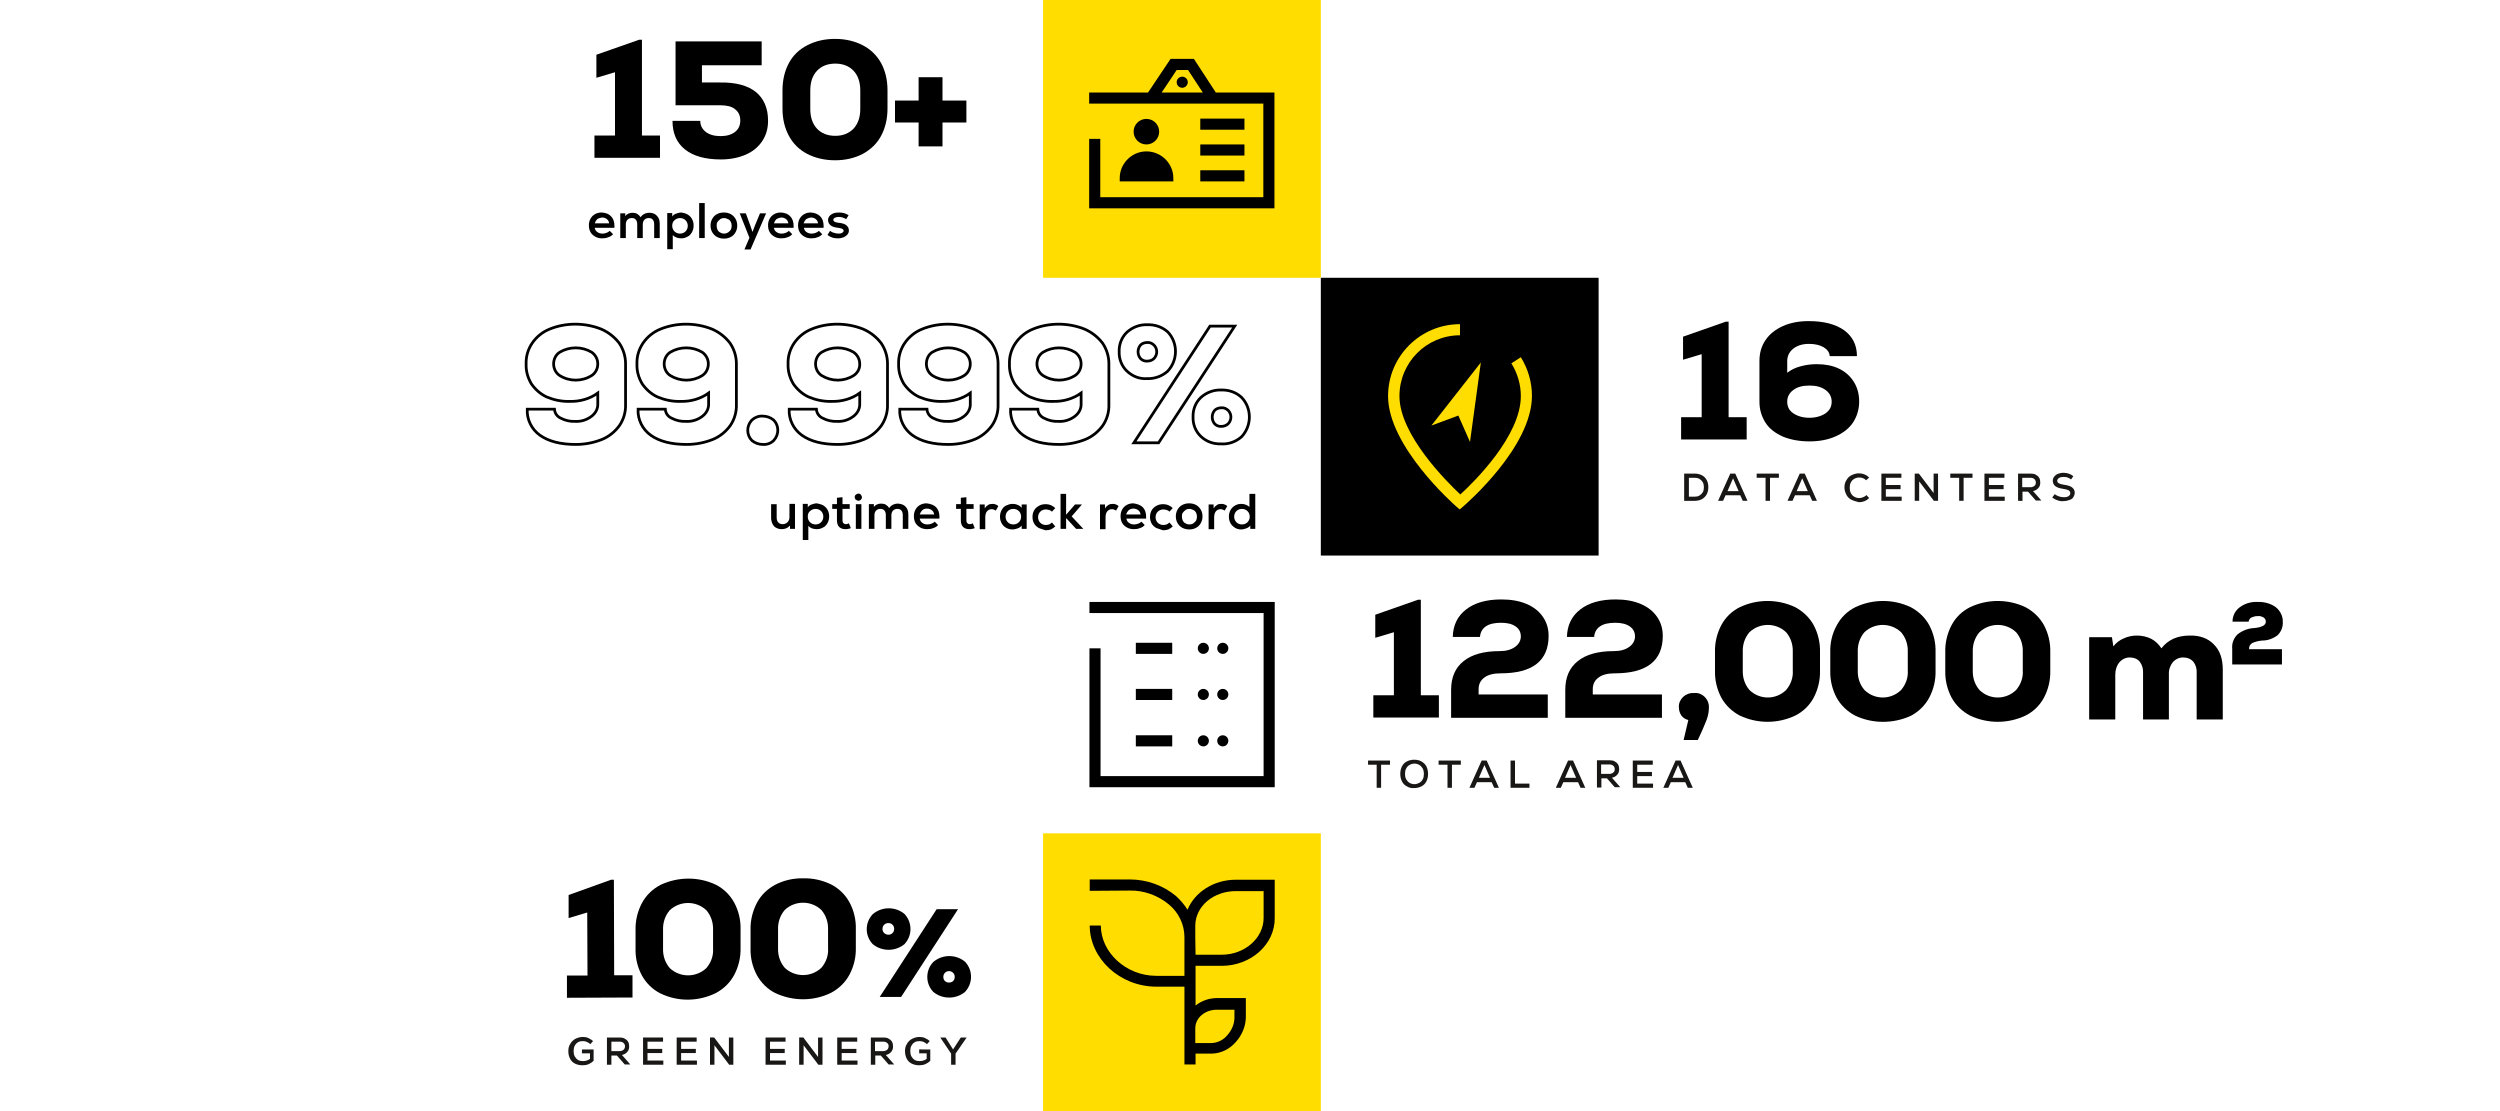 <?xml version="1.0" encoding="utf-8"?>
<!-- Generator: Adobe Illustrator 26.3.1, SVG Export Plug-In . SVG Version: 6.00 Build 0)  -->
<svg version="1.1" id="Layer_1" xmlns="http://www.w3.org/2000/svg" xmlns:xlink="http://www.w3.org/1999/xlink" x="0px" y="0px"
	 viewBox="0 0 799 400" style="enable-background:new 0 0 799 400;" width="900" height="400" xml:space="preserve">
<style type="text/css">
	.st0{fill:#FFDD00;}
	.st1{fill:none;stroke:#000000;stroke-miterlimit:10;}
	.st2{fill:#181716;}
</style>
<g id="Yellow">
	<polygon points="408.4,283.4 341.7,283.4 341.7,233.4 345.7,233.4 345.7,279.4 404.4,279.4 404.4,220.7 341.7,220.7 341.7,216.7
		408.4,216.7 	"/>
	<rect x="358.4" y="264.7" width="13.1" height="4"/>
	<circle cx="389.7" cy="266.7" r="2"/>
	<circle cx="382.7" cy="266.7" r="2"/>
	<rect x="358.4" y="248" width="13.1" height="4"/>
	<circle cx="389.7" cy="250" r="2"/>
	<circle cx="382.7" cy="250" r="2"/>
	<rect x="358.4" y="231.4" width="13.1" height="4"/>
	<circle cx="389.7" cy="233.4" r="2"/>
	<circle cx="382.7" cy="233.4" r="2"/>
</g>
<path d="M170.6,351.1h6.6v8l-23.6,0.1v-8h7.4l-0.1-22.7l-6.7,2v-8.3l15.3-5.5h1L170.6,351.1z"/>
<path d="M187.2,357.6c-2.8-1.4-5.1-3.7-6.6-6.4c-1.6-3-2.4-6.3-2.3-9.7v-6.6c-0.1-3.4,0.7-6.8,2.3-9.8c1.5-2.8,3.8-5,6.6-6.5
	c6.3-3,13.7-3.1,20-0.1c2.8,1.4,5.1,3.7,6.6,6.4c1.6,3,2.4,6.3,2.3,9.7v6.6c0.1,3.4-0.7,6.8-2.3,9.8c-1.5,2.8-3.8,5-6.6,6.5
	C200.9,360.6,193.5,360.7,187.2,357.6z M203.8,348.5c1.7-2,2.6-4.5,2.4-7.1v-6.6c0.1-2.6-0.7-5.1-2.4-7.1c-3.7-3.5-9.5-3.5-13.2,0
	c-1.7,2-2.5,4.5-2.4,7.1v6.6c-0.1,2.6,0.7,5.1,2.4,7.1C194.3,352,200.1,352,203.8,348.5L203.8,348.5z"/>
<path d="M228.6,357.5c-2.8-1.4-5.1-3.7-6.6-6.4c-1.6-3-2.4-6.3-2.3-9.7v-6.6c-0.1-3.4,0.7-6.7,2.3-9.8c1.5-2.8,3.8-5,6.6-6.5
	c3.1-1.6,6.6-2.4,10.1-2.3c3.5-0.1,6.9,0.7,10,2.2c2.8,1.4,5.1,3.7,6.6,6.4c1.6,3,2.4,6.3,2.3,9.7v6.6c0.1,3.4-0.7,6.8-2.3,9.8
	c-1.5,2.8-3.8,5-6.6,6.5C242.4,360.5,235,360.5,228.6,357.5L228.6,357.5z M245.2,348.4c1.7-2,2.6-4.5,2.4-7.1v-6.6
	c0.1-2.6-0.7-5.1-2.4-7.1c-3.7-3.5-9.5-3.5-13.2,0c-1.7,2-2.5,4.5-2.4,7.1v6.6c-0.1,2.6,0.7,5.1,2.4,7.1
	C235.7,351.9,241.5,351.9,245.2,348.4L245.2,348.4z"/>
<path d="M263.7,339.9c-2.9-3-2.9-7.8,0-10.8c3.3-2.8,8.1-2.8,11.4-0.1c2.9,3.1,2.9,7.8,0,10.9C271.8,342.6,267,342.6,263.7,339.9
	L263.7,339.9z M286.7,327.3h7.7l-20.5,31.6h-7.7L286.7,327.3z M270.8,335.9c0.4-0.4,0.6-0.9,0.6-1.5c0-0.6-0.2-1.1-0.6-1.5
	c-0.4-0.4-0.9-0.6-1.5-0.6c-0.5,0-1.1,0.2-1.5,0.6c-0.4,0.4-0.6,0.9-0.6,1.5c0,0.6,0.2,1.1,0.6,1.5
	C268.7,336.7,270,336.7,270.8,335.9L270.8,335.9z M285.5,357.1c-2.9-3-2.9-7.8,0-10.8c3.3-2.8,8.1-2.8,11.4-0.1
	c2.9,3.1,2.9,7.8,0,10.9C293.6,359.8,288.8,359.8,285.5,357.1L285.5,357.1z M292.6,353.2c0.4-0.4,0.6-0.9,0.6-1.5
	c0-0.6-0.2-1.1-0.6-1.5c-0.8-0.8-2.1-0.8-2.9,0c-0.4,0.4-0.6,0.9-0.6,1.5c0,0.6,0.2,1.1,0.6,1.5
	C290.5,353.9,291.8,353.9,292.6,353.2z"/>
<g id="Black">
	<rect x="425" y="100" width="100" height="100"/>
	<g id="Path_388">
		<path class="st0" d="M475,183.4l-1.3-1.1c-1-0.9-24.5-21.7-24.5-39.7c0-14.3,11.6-25.9,25.9-25.9v4c-12.1,0-21.8,9.8-21.8,21.9
			c0,13.9,17,30.8,21.9,35.4c5-4.5,21.8-21.1,21.8-35.4c0-4.2-1.2-8.2-3.4-11.8l3.4-2.2c2.6,4.2,4,9,4,13.9
			c0,18.4-23.6,38.8-24.6,39.7L475,183.4z"/>
	</g>
	<g id="Group_515">
		<g id="Group_514">
			<g id="Path_389">
				<path class="st0" d="M482.6,130.5l-17.8,22.7l9.7-3.6l4.2,9.5L482.6,130.5z"/>
			</g>
		</g>
	</g>
</g>
<g id="Yellow-2">
	<rect x="325" class="st0" width="100" height="100"/>
	<rect x="381.6" y="42.7" width="15.9" height="4"/>
	<rect x="381.6" y="52" width="15.9" height="4"/>
	<rect x="381.6" y="61.3" width="15.9" height="4"/>
	<path d="M387.2,33.3l-7.9-12.1h-8.4l-8.1,12.1h-21.2v4h62.7V71h-58.7V50h-4v25h66.7V33.3H387.2z M373.1,25.2h4.1l5.3,8.1h-14.8
		L373.1,25.2z"/>
	<path d="M375.1,27.6c-1.1,0-2,0.9-2,2s0.9,2,2,2s2-0.9,2-2S376.2,27.6,375.1,27.6z"/>
	<path d="M362.2,54.5L362.2,54.5c5.3,0,9.7,4.3,9.7,9.6c0,0,0,0,0,0v1.2h-19.3v-1.2C352.6,58.9,356.9,54.5,362.2,54.5
		C362.2,54.5,362.2,54.5,362.2,54.5z"/>
	<circle cx="362.2" cy="47.4" r="4.6"/>
</g>
<g id="Yellow-3">
	<rect x="325" y="300" class="st0" width="100" height="100"/>
</g>
<g id="ICON-2">
	<path d="M379.8,347.7h9.5c10.6,0,19.2-7.8,19.1-17.2v-13.8h-14c-8,0-14.8,4.5-17.4,10.8c-1.1-1.8-2.5-3.4-4.1-4.9
		c-4.7-3.9-10.6-6-16.7-6h-14.4v4.1l14.4-0.1c5.1-0.1,10.1,1.7,14.1,5c3.5,2.9,5.6,7.2,5.6,11.8v13.9h-10.1c-11,0-20-8.5-20-18.1h-4
		c0,11.8,10.8,22,24,22h10.1v28h4v-3.9h5.9c3.4-0.1,6.5-1.7,8.7-4.3c2.1-2.4,3.4-5.4,3.5-8.6v-7.1h-10.3c-2.8,0-5.6,0.9-7.8,2.7
		V347.7z M387.6,363.5h6.3v3.1c-0.1,2.2-1,4.3-2.5,6c-1.4,1.7-3.4,2.8-5.7,2.9h-5.9v-5.3C379.8,366.4,383.3,363.5,387.6,363.5z
		 M379.8,337.5v-4.2c0-7,6.5-12.5,14.6-12.5l10,0v9.7c0,7.2-6.8,13.2-15.1,13.2h-9.4L379.8,337.5z"/>
</g>
<path class="st1" d="M355.2,133.6c-1.9-1.8-2.9-4.4-2.8-7c-0.1-2.6,0.9-5.2,2.8-7c2-1.8,4.6-2.8,7.3-2.7c2.7-0.1,5.4,0.8,7.4,2.6
	c3.7,3.9,3.7,10.1,0,14.1c-2,1.8-4.7,2.8-7.4,2.7C359.8,136.5,357.2,135.5,355.2,133.6z M385.1,117.4h8.9l-27.4,42h-8.9L385.1,117.4
	z M364.9,129.1c1.3-1.3,1.4-3.4,0.1-4.8c-0.7-0.7-1.6-1.1-2.5-1c-0.9,0-1.8,0.3-2.4,0.9c-1.2,1.4-1.2,3.5,0,4.9
	c0.6,0.6,1.5,1,2.4,0.9C363.4,130,364.3,129.7,364.9,129.1z M381.8,157.1c-1.9-1.8-2.9-4.4-2.8-7c-0.1-2.6,0.9-5.2,2.8-7
	c2-1.8,4.6-2.8,7.3-2.7c2.7-0.1,5.4,0.8,7.4,2.7c3.7,3.9,3.7,10.1,0,14.1c-2,1.8-4.7,2.8-7.4,2.6C386.4,159.9,383.8,159,381.8,157.1
	L381.8,157.1z M391.6,152.6c1.3-1.3,1.4-3.4,0.1-4.8c-0.7-0.7-1.6-1.1-2.5-1c-0.9,0-1.8,0.3-2.4,0.9c-1.2,1.4-1.2,3.5,0,4.9
	c0.6,0.6,1.5,1,2.4,0.9C390.1,153.5,390.9,153.2,391.6,152.6L391.6,152.6z"/>
<path class="st1" d="M166,118.5c2.5,1.1,4.7,2.8,6.4,5c1.5,2.2,2.3,4.8,2.3,7.4v14.7c0.1,2.7-0.7,5.4-2.2,7.6c-1.6,2.2-3.8,4-6.3,5
	c-3,1.2-6.2,1.8-9.4,1.8c-5.5,0-9.8-1.1-12.9-3.3c-3-2.1-4.8-5.7-4.6-9.4h9.8c0.1,1.4,0.9,2.6,2.2,3.2c1.7,0.9,3.5,1.3,5.4,1.2
	c2.1,0.1,4.1-0.6,5.7-1.8c1.5-1.1,2.4-2.8,2.3-4.6v-3.8c-2.9,2.1-6.5,3.1-10.1,3c-2.8,0.1-5.7-0.5-8.3-1.6c-2.2-1-4.1-2.7-5.5-4.7
	c-1.3-2.2-2-4.6-1.9-7.2c-0.1-2.7,0.7-5.3,2.2-7.5c1.5-2.2,3.7-4,6.2-5c2.9-1.2,6.1-1.8,9.3-1.8C159.8,116.7,163,117.3,166,118.5z
	 M162.5,135.2c1.4-0.9,2.2-2.5,2.2-4.2c0-1.7-0.8-3.2-2.2-4.2c-3.5-2.1-8-2.1-11.5,0c-1.4,0.9-2.2,2.5-2.2,4.2
	c0,1.7,0.8,3.3,2.2,4.2C154.5,137.4,159,137.4,162.5,135.2z"/>
<path class="st1" d="M205.9,118.5c2.5,1.1,4.7,2.8,6.4,5c1.5,2.2,2.3,4.8,2.3,7.4v14.7c0.1,2.7-0.7,5.4-2.2,7.6
	c-1.6,2.2-3.8,4-6.3,5c-3,1.2-6.2,1.8-9.4,1.8c-5.5,0-9.8-1.1-12.9-3.3c-3-2.1-4.8-5.7-4.6-9.4h9.8c0.1,1.4,0.9,2.6,2.2,3.2
	c1.7,0.9,3.5,1.3,5.4,1.2c2.1,0.1,4.1-0.6,5.7-1.8c1.5-1.1,2.4-2.8,2.3-4.6v-3.8c-2.9,2.1-6.5,3.1-10.1,3c-2.8,0.1-5.7-0.5-8.3-1.6
	c-2.2-1-4.1-2.7-5.5-4.7c-1.3-2.2-2-4.6-1.9-7.2c-0.1-2.7,0.7-5.3,2.2-7.5c1.5-2.2,3.7-4,6.2-5c2.9-1.2,6.1-1.8,9.3-1.8
	C199.7,116.7,202.9,117.3,205.9,118.5z M202.3,135.2c1.4-0.9,2.2-2.5,2.2-4.2c0-1.7-0.8-3.2-2.2-4.2c-3.5-2.1-8-2.1-11.5,0
	c-1.4,0.9-2.2,2.5-2.2,4.2c0,1.7,0.8,3.3,2.2,4.2C194.4,137.4,198.8,137.4,202.3,135.2z"/>
<path class="st1" d="M260.3,118.5c2.5,1.1,4.7,2.8,6.4,5c1.5,2.2,2.3,4.8,2.3,7.4v14.7c0.1,2.7-0.7,5.4-2.2,7.6
	c-1.6,2.2-3.8,4-6.3,5c-3,1.2-6.2,1.8-9.4,1.8c-5.5,0-9.8-1.1-12.9-3.3c-3-2.1-4.8-5.7-4.6-9.4h9.8c0.1,1.4,0.9,2.6,2.2,3.2
	c1.7,0.9,3.5,1.3,5.4,1.2c2.1,0.1,4.1-0.6,5.7-1.8c1.5-1.1,2.4-2.8,2.3-4.6v-3.8c-2.9,2.1-6.5,3.1-10.1,3c-2.8,0.1-5.7-0.5-8.3-1.6
	c-2.2-1-4.1-2.7-5.5-4.7c-1.3-2.2-2-4.6-1.9-7.2c-0.1-2.7,0.7-5.3,2.2-7.5c1.5-2.2,3.7-4,6.2-5c2.9-1.2,6.1-1.8,9.3-1.8
	C254.1,116.7,257.3,117.3,260.3,118.5z M256.8,135.2c1.4-0.9,2.3-2.5,2.2-4.2c0-1.7-0.8-3.2-2.2-4.2c-3.5-2.1-8-2.1-11.5,0
	c-1.4,0.9-2.2,2.5-2.2,4.2c0,1.7,0.8,3.3,2.2,4.2C248.9,137.4,253.3,137.4,256.8,135.2L256.8,135.2z"/>
<path class="st1" d="M300.1,118.5c2.5,1.1,4.7,2.8,6.4,5c1.5,2.2,2.3,4.8,2.3,7.4v14.7c0.1,2.7-0.7,5.4-2.2,7.6
	c-1.6,2.2-3.8,4-6.3,5c-3,1.2-6.2,1.8-9.4,1.8c-5.5,0-9.8-1.1-12.9-3.3c-3-2.1-4.8-5.7-4.6-9.4h9.8c0.1,1.4,0.9,2.6,2.2,3.2
	c1.7,0.9,3.5,1.3,5.4,1.2c2.1,0.1,4.1-0.6,5.7-1.8c1.5-1.1,2.4-2.8,2.3-4.6v-3.8c-2.9,2.1-6.5,3.1-10.1,3c-2.8,0.1-5.7-0.5-8.3-1.6
	c-2.2-1-4.1-2.7-5.5-4.7c-1.3-2.2-2-4.6-1.9-7.2c-0.1-2.7,0.7-5.3,2.2-7.5c1.5-2.2,3.7-4,6.2-5c2.9-1.2,6.1-1.8,9.3-1.8
	C293.9,116.7,297.1,117.3,300.1,118.5z M296.6,135.2c1.4-0.9,2.2-2.5,2.2-4.2c0-1.7-0.8-3.2-2.2-4.2c-3.5-2.1-8-2.1-11.5,0
	c-1.4,0.9-2.1,2.5-2.1,4.2c0,1.7,0.8,3.3,2.2,4.2C288.7,137.4,293.1,137.4,296.6,135.2L296.6,135.2z"/>
<path class="st1" d="M340,118.5c2.5,1.1,4.7,2.8,6.4,5c1.5,2.2,2.3,4.8,2.3,7.4v14.7c0.1,2.7-0.7,5.4-2.2,7.6c-1.6,2.2-3.8,4-6.3,5
	c-3,1.2-6.2,1.8-9.4,1.8c-5.5,0-9.8-1.1-12.9-3.3c-3-2.1-4.8-5.7-4.6-9.4h9.8c0.1,1.4,0.9,2.6,2.2,3.2c1.7,0.9,3.5,1.3,5.4,1.2
	c2.1,0.1,4.1-0.6,5.7-1.8c1.5-1.1,2.4-2.8,2.3-4.6v-3.8c-2.9,2.1-6.5,3.1-10.1,3c-2.8,0.1-5.7-0.5-8.3-1.6c-2.2-1-4.1-2.7-5.5-4.7
	c-1.3-2.2-2-4.6-1.9-7.2c-0.1-2.7,0.7-5.3,2.2-7.5c1.5-2.2,3.7-4,6.2-5c2.9-1.2,6.1-1.8,9.3-1.8C333.8,116.7,337,117.3,340,118.5z
	 M336.5,135.2c1.4-0.9,2.2-2.5,2.2-4.2c0-1.7-0.8-3.2-2.2-4.2c-3.5-2.1-8-2.1-11.5,0c-1.4,0.9-2.2,2.5-2.2,4.2
	c0,1.7,0.8,3.3,2.2,4.2C328.5,137.4,333,137.4,336.5,135.2z"/>
<path class="st1" d="M220.2,158.6c-2-2-2-5.2-0.1-7.3c0,0,0,0,0.1-0.1c1.1-1,2.5-1.5,3.9-1.4c1.4,0,2.8,0.5,3.9,1.4
	c2,2,2,5.2,0.1,7.3c0,0,0,0-0.1,0.1c-1,1-2.4,1.5-3.9,1.4C222.7,160,221.3,159.5,220.2,158.6z"/>
<path d="M297.4,36.2v7.9h-8.6v8.6h-8.6v-8.6h-8.5v-7.9h8.5v-8.4h8.6v8.4H297.4z"/>
<path d="M746.5,232c2.2,2.2,3.2,5.2,3.2,9.1V259h-9.4v-16.7c0.1-1.5-0.3-2.9-1.2-4.1c-0.9-1-2.1-1.5-3.5-1.5
	c-1.5-0.1-2.9,0.6-3.9,1.7c-1,1.3-1.5,2.8-1.4,4.4V259H721v-16.7c0.1-1.5-0.3-2.9-1.2-4.1c-0.8-1-2.1-1.5-3.4-1.5
	c-1.5-0.1-2.9,0.6-3.9,1.7c-1,1.2-1.5,2.8-1.5,4.4V259h-9.4v-29.6h8.2l0.5,3.3c1-1.3,2.3-2.3,3.8-2.9c1.5-0.7,3.1-1,4.7-1
	c1.8,0,3.6,0.4,5.2,1.2c1.5,0.8,2.7,2,3.6,3.4c2.4-3.1,5.8-4.6,10.2-4.6C741.4,228.7,744.4,229.8,746.5,232z"/>
<path d="M759.1,233.7H771v5.5h-17.9v-5.7c-0.2-2,0.6-3.9,2-5.2c1.7-1.3,3.7-2.1,5.9-2.2c1.1-0.1,2.2-0.3,3.2-0.8
	c0.6-0.3,1-0.9,1-1.5c0-0.6-0.3-1.2-0.8-1.5c-0.7-0.4-1.4-0.6-2.2-0.5c-0.8,0-1.5,0.2-2.2,0.5c-0.6,0.3-0.9,0.9-1,1.5h-5.8
	c0-2,0.9-3.9,2.5-5.1c1.8-1.4,4.1-2.1,6.4-2c2.4-0.1,4.8,0.5,6.7,1.9c1.6,1.3,2.6,3.3,2.5,5.3c0.1,1.8-0.6,3.6-1.9,4.8
	c-1.6,1.2-3.5,1.9-5.5,1.9c-1.3,0.1-2.5,0.4-3.6,0.9c-0.7,0.4-1.2,1.2-1.1,2L759.1,233.7z"/>
<path d="M563.2,250.9c1,1,1.6,2.4,1.5,3.9c0,1.5-0.3,2.9-0.8,4.3c-0.6,1.5-1.6,4-3.2,7.3h-5.1l1.7-7.2c-1-0.2-1.9-0.8-2.5-1.6
	c-0.6-0.9-0.9-1.9-0.9-3c-0.1-1.4,0.5-2.7,1.5-3.7c1.1-1,2.5-1.5,3.9-1.4C560.8,249.3,562.2,249.9,563.2,250.9z"/>
<path d="M575.8,257.6c-2.8-1.5-5.1-3.7-6.6-6.4c-1.6-3-2.4-6.4-2.3-9.8v-6.6c-0.1-3.4,0.7-6.8,2.3-9.8c1.5-2.8,3.8-5,6.6-6.4
	c6.3-3,13.7-3,20,0c2.8,1.5,5.1,3.7,6.6,6.4c1.6,3,2.4,6.4,2.3,9.8v6.6c0.1,3.4-0.7,6.8-2.3,9.8c-1.5,2.8-3.8,5-6.6,6.4
	C589.5,260.6,582.2,260.6,575.8,257.6z M592.5,248.4c1.7-2,2.6-4.5,2.4-7.1v-6.6c0.1-2.6-0.7-5.1-2.4-7.1c-3.7-3.5-9.5-3.5-13.2,0
	c-1.7,2-2.5,4.5-2.4,7.1v6.6c-0.1,2.6,0.7,5.1,2.4,7.1C583,252,588.8,252,592.5,248.4L592.5,248.4z"/>
<path d="M617.3,257.6c-2.8-1.5-5.1-3.7-6.6-6.4c-1.6-3-2.4-6.4-2.3-9.8v-6.6c-0.1-3.4,0.7-6.8,2.4-9.8c1.5-2.8,3.8-5,6.6-6.4
	c6.3-3,13.7-3,20,0c2.8,1.5,5.1,3.7,6.6,6.4c1.6,3,2.4,6.4,2.3,9.8v6.6c0.1,3.4-0.7,6.8-2.3,9.8c-1.5,2.8-3.8,5-6.6,6.5
	C631,260.6,623.6,260.6,617.3,257.6L617.3,257.6z M633.9,248.4c1.7-2,2.6-4.5,2.4-7.1v-6.6c0.1-2.6-0.7-5.1-2.4-7.1
	c-3.7-3.5-9.5-3.5-13.2,0c-1.7,2-2.5,4.5-2.4,7.1v6.6c-0.1,2.6,0.7,5.1,2.4,7.1C624.4,252,630.2,252,633.9,248.4L633.9,248.4z"/>
<path d="M658.7,257.6c-2.8-1.5-5.1-3.7-6.6-6.4c-1.6-3-2.4-6.4-2.3-9.8v-6.6c-0.1-3.4,0.7-6.8,2.3-9.8c1.5-2.8,3.8-5,6.6-6.4
	c6.3-3,13.7-3,20,0c2.8,1.5,5.1,3.7,6.6,6.4c1.6,3,2.4,6.4,2.3,9.8v6.6c0.1,3.4-0.7,6.8-2.3,9.8c-1.5,2.8-3.8,5-6.6,6.4
	C672.4,260.6,665,260.6,658.7,257.6z M675.3,248.4c1.7-2,2.6-4.5,2.4-7.1v-6.6c0.1-2.6-0.7-5.1-2.4-7.1c-3.7-3.5-9.5-3.5-13.2,0
	c-1.7,2-2.5,4.5-2.4,7.1v6.6c-0.1,2.6,0.7,5.1,2.4,7.1C665.8,252,671.6,252,675.3,248.4L675.3,248.4z"/>
<path d="M180.5,48.8h6.6v8h-23.6v-8h7.4V26l-6.7,2v-8.3l15.4-5.4h1V48.8z"/>
<path d="M221.6,33.1c2.9,2.4,4.4,5.8,4.4,10.4c0,2.8-0.7,5.2-2.1,7.3c-1.4,2.1-3.4,3.8-6,4.9s-5.5,1.7-8.9,1.7
	c-5.6,0-9.9-1.2-12.9-3.6s-4.5-5.8-4.5-10.3h10c0,1.7,0.7,3,2,4c1.3,1,3.1,1.5,5.3,1.5c2.2,0,3.9-0.5,5.2-1.5c1.3-1,1.9-2.4,1.9-4.1
	c0-1.8-0.6-3.1-1.9-4.1c-1.2-1-3-1.4-5.3-1.4h-16.1v-23h31v8.6h-21.5v6.2h6.5C214.4,29.6,218.7,30.8,221.6,33.1z"/>
<path d="M240.1,55.4c-2.9-1.5-5.1-3.7-6.6-6.5c-1.5-2.8-2.3-6-2.3-9.8v-6.6c0-3.7,0.8-7,2.3-9.8c1.5-2.8,3.7-4.9,6.6-6.4
	c2.9-1.5,6.2-2.3,10-2.3c3.8,0,7.1,0.8,10,2.3c2.9,1.5,5.1,3.7,6.6,6.4c1.5,2.8,2.3,6,2.3,9.8v6.6c0,3.7-0.8,7-2.3,9.8
	c-1.5,2.8-3.7,4.9-6.6,6.5c-2.9,1.5-6.2,2.3-10,2.3C246.4,57.7,243,56.9,240.1,55.4z M256.8,46.3c1.6-1.8,2.4-4.1,2.4-7.1v-6.6
	c0-3-0.8-5.4-2.4-7.1c-1.6-1.7-3.8-2.6-6.6-2.6c-2.8,0-5,0.9-6.6,2.6c-1.6,1.7-2.4,4.1-2.4,7.1v6.6c0,3,0.8,5.4,2.4,7.1
	c1.6,1.7,3.8,2.6,6.6,2.6C253,48.9,255.1,48,256.8,46.3z"/>
<path d="M571.7,150.2h6.6v8h-23.6v-8h7.4v-22.7l-6.7,2v-8.3l15.4-5.4h1V150.2z"/>
<path d="M611.5,132.7c2.3,1.1,4.1,2.7,5.4,4.8c1.3,2.1,1.9,4.4,1.9,7.1c0,2.8-0.8,5.3-2.2,7.5c-1.5,2.2-3.6,3.8-6.3,5
	c-2.7,1.2-5.8,1.8-9.4,1.8c-3.6,0-6.8-0.6-9.5-1.7c-2.7-1.2-4.9-2.8-6.3-5s-2.2-4.7-2.2-7.5v-14.8c0-2.8,0.7-5.3,2.2-7.5
	c1.5-2.2,3.6-3.8,6.2-5c2.7-1.2,5.8-1.8,9.3-1.8c5.5,0,9.7,1.1,12.8,3.3c3,2.2,4.6,5.3,4.6,9.3h-9.8c-0.1-1.4-0.9-2.4-2.2-3.2
	c-1.4-0.8-3.1-1.2-5.3-1.2c-2.3,0-4.2,0.6-5.6,1.7c-1.4,1.1-2.2,2.6-2.2,4.5v4.2c1.3-1,2.8-1.8,4.7-2.3c1.8-0.5,3.8-0.8,5.9-0.8
	C606.5,131.1,609.2,131.6,611.5,132.7z M606.7,148.8c1.5-1.1,2.2-2.4,2.2-4.2c0-1.7-0.7-3.1-2.2-4.2c-1.5-1.1-3.4-1.6-5.8-1.6
	c-2.4,0-4.4,0.5-5.8,1.6c-1.5,1.1-2.2,2.5-2.2,4.2c0,1.8,0.7,3.2,2.2,4.2c1.5,1,3.4,1.6,5.8,1.6
	C603.2,150.4,605.2,149.8,606.7,148.8z"/>
<path d="M460.9,250.3h6.6v8h-23.6v-8h7.4v-22.7l-6.7,2v-8.3l15.4-5.4h1V250.3z"/>
<path d="M481.7,250h25v8.4h-34.8v-10c0-4.6,1.5-8,4.5-10.4c3-2.4,7.3-3.6,13-3.6c2.3,0,4.1-0.5,5.5-1.5s2.1-2.3,2.1-3.8
	c0-1.5-0.6-2.7-1.9-3.6c-1.3-0.9-3-1.3-5.2-1.3c-2.4,0-4.2,0.4-5.5,1.3c-1.3,0.9-2,2.2-2.1,3.8h-9.8c0.1-4.2,1.7-7.5,4.8-9.9
	c3.1-2.4,7.3-3.6,12.7-3.6c3.4,0,6.4,0.5,9,1.6c2.6,1.1,4.5,2.6,5.9,4.6c1.4,2,2.1,4.3,2.1,6.9c0,9-5.8,13.5-17.3,13.5
	c-2.5,0-4.5,0.5-5.8,1.5c-1.4,1-2.1,2.4-2.1,4.2V250z"/>
<path d="M522.8,250h25v8.4H513v-10c0-4.6,1.5-8,4.5-10.4c3-2.4,7.3-3.6,13-3.6c2.3,0,4.1-0.5,5.5-1.5s2.1-2.3,2.1-3.8
	c0-1.5-0.6-2.7-1.9-3.6c-1.3-0.9-3-1.3-5.2-1.3c-2.4,0-4.2,0.4-5.5,1.3c-1.3,0.9-2,2.2-2.1,3.8h-9.8c0.1-4.2,1.7-7.5,4.8-9.9
	c3.1-2.4,7.3-3.6,12.7-3.6c3.4,0,6.4,0.5,9,1.6c2.6,1.1,4.5,2.6,5.9,4.6c1.4,2,2.1,4.3,2.1,6.9c0,9-5.8,13.5-17.3,13.5
	c-2.5,0-4.5,0.5-5.8,1.5c-1.4,1-2.1,2.4-2.1,4.2V250z"/>
<path d="M169.5,77.9c0.8,0.8,1.2,2,1.2,3.4c0,0.2,0,0.4,0,0.7h-7.1c0.1,0.6,0.4,1.2,0.9,1.5c0.5,0.4,1.1,0.6,1.9,0.6
	c0.5,0,1-0.1,1.5-0.3c0.5-0.2,0.8-0.4,1.1-0.7l1.2,1.2c-0.4,0.5-1,0.9-1.7,1.1c-0.7,0.3-1.4,0.4-2.2,0.4c-1,0-1.8-0.2-2.5-0.6
	s-1.3-0.9-1.7-1.6s-0.6-1.5-0.6-2.5c0-0.9,0.2-1.7,0.6-2.4c0.4-0.7,0.9-1.2,1.6-1.6c0.7-0.4,1.5-0.6,2.4-0.6
	C167.6,76.6,168.7,77,169.5,77.9z M164.5,78.9c-0.4,0.4-0.7,0.9-0.9,1.5h5.2c-0.1-0.6-0.3-1.1-0.8-1.5c-0.5-0.4-1.1-0.6-1.8-0.6
	C165.5,78.4,164.9,78.6,164.5,78.9z"/>
<path d="M186,77.7c0.7,0.7,1,1.6,1,2.8v5.2h-2v-5c0-0.7-0.2-1.3-0.5-1.6c-0.3-0.4-0.8-0.6-1.4-0.6c-0.7,0-1.2,0.2-1.6,0.6
	c-0.4,0.4-0.6,1-0.6,1.7v4.9h-2v-5c0-0.7-0.2-1.3-0.5-1.6c-0.3-0.4-0.8-0.6-1.4-0.6c-0.7,0-1.2,0.2-1.6,0.6c-0.4,0.4-0.6,1-0.6,1.7
	v4.9h-2v-8.9h1.8l0,1c0.6-0.8,1.5-1.2,2.6-1.2c0.6,0,1.2,0.1,1.7,0.4c0.5,0.3,0.9,0.7,1.2,1.2c0.7-1,1.8-1.6,3.2-1.6
	C184.5,76.6,185.4,77,186,77.7z"/>
<path d="M197,77.2c0.7,0.4,1.2,0.9,1.6,1.6s0.6,1.5,0.6,2.4c0,0.9-0.2,1.7-0.6,2.4c-0.4,0.7-0.9,1.3-1.6,1.6
	c-0.7,0.4-1.4,0.6-2.3,0.6c-0.6,0-1.2-0.1-1.7-0.3c-0.5-0.2-1-0.5-1.3-0.9v5.1h-2v-13h1.8l0,1.2c0.3-0.4,0.8-0.8,1.4-1
	c0.6-0.2,1.2-0.4,1.9-0.4C195.5,76.6,196.3,76.8,197,77.2z M196.3,83.3c0.5-0.5,0.8-1.2,0.8-2c0-0.8-0.3-1.5-0.8-2s-1.2-0.8-2-0.8
	c-0.8,0-1.4,0.3-2,0.8s-0.8,1.2-0.8,2c0,0.8,0.3,1.5,0.8,2s1.2,0.8,2,0.8C195.1,84.1,195.8,83.8,196.3,83.3z"/>
<path d="M201.2,73.1h2v12.6h-2V73.1z"/>
<path d="M207.6,85.3c-0.7-0.4-1.3-1-1.7-1.7s-0.6-1.5-0.6-2.4s0.2-1.7,0.6-2.4s0.9-1.3,1.7-1.7c0.7-0.4,1.6-0.6,2.5-0.6
	c0.9,0,1.8,0.2,2.5,0.6c0.7,0.4,1.3,1,1.7,1.7s0.6,1.5,0.6,2.4s-0.2,1.7-0.6,2.4s-0.9,1.3-1.7,1.7c-0.7,0.4-1.5,0.6-2.5,0.6
	C209.2,85.9,208.4,85.7,207.6,85.3z M211.6,83.7c0.4-0.3,0.7-0.6,1-1c0.2-0.4,0.3-0.9,0.3-1.4s-0.1-1-0.3-1.4c-0.2-0.4-0.5-0.8-1-1
	s-0.9-0.4-1.4-0.4s-1,0.1-1.4,0.4c-0.4,0.3-0.7,0.6-1,1s-0.3,0.9-0.3,1.4s0.1,1,0.3,1.4c0.2,0.4,0.5,0.8,1,1
	c0.4,0.3,0.9,0.4,1.4,0.4S211.2,83.9,211.6,83.7z"/>
<path d="M223.1,76.8h2.2l-5.6,13h-2.2l1.8-4.2l-3.5-8.8h2.2l1.5,4.1l0.9,2.6l1-2.6L223.1,76.8z"/>
<path d="M234,77.9c0.8,0.8,1.2,2,1.2,3.4c0,0.2,0,0.4,0,0.7h-7.1c0.1,0.6,0.4,1.2,0.9,1.5c0.5,0.4,1.1,0.6,1.9,0.6
	c0.5,0,1-0.1,1.5-0.3c0.5-0.2,0.8-0.4,1.1-0.7l1.2,1.2c-0.4,0.5-1,0.9-1.7,1.1c-0.7,0.3-1.4,0.4-2.2,0.4c-1,0-1.8-0.2-2.5-0.6
	s-1.3-0.9-1.7-1.6s-0.6-1.5-0.6-2.5c0-0.9,0.2-1.7,0.6-2.4c0.4-0.7,0.9-1.2,1.6-1.6c0.7-0.4,1.5-0.6,2.4-0.6
	C232.1,76.6,233.2,77,234,77.9z M229,78.9c-0.4,0.4-0.7,0.9-0.9,1.5h5.2c-0.1-0.6-0.3-1.1-0.8-1.5c-0.5-0.4-1.1-0.6-1.8-0.6
	C230,78.4,229.5,78.6,229,78.9z"/>
<path d="M244.8,77.9c0.8,0.8,1.2,2,1.2,3.4c0,0.2,0,0.4,0,0.7h-7.1c0.1,0.6,0.4,1.2,0.9,1.5c0.5,0.4,1.1,0.6,1.9,0.6
	c0.5,0,1-0.1,1.5-0.3c0.5-0.2,0.8-0.4,1.1-0.7l1.2,1.2c-0.4,0.5-1,0.9-1.7,1.1c-0.7,0.3-1.4,0.4-2.2,0.4c-1,0-1.8-0.2-2.5-0.6
	s-1.3-0.9-1.7-1.6s-0.6-1.5-0.6-2.5c0-0.9,0.2-1.7,0.6-2.4c0.4-0.7,0.9-1.2,1.6-1.6c0.7-0.4,1.5-0.6,2.4-0.6
	C242.8,76.6,243.9,77,244.8,77.9z M239.7,78.9c-0.4,0.4-0.7,0.9-0.9,1.5h5.2c-0.1-0.6-0.3-1.1-0.8-1.5c-0.5-0.4-1.1-0.6-1.8-0.6
	C240.7,78.4,240.2,78.6,239.7,78.9z"/>
<path d="M247.4,84.6l0.9-1.5c0.4,0.3,0.9,0.6,1.4,0.7c0.6,0.2,1.1,0.3,1.7,0.3c0.6,0,1-0.1,1.3-0.3c0.3-0.2,0.5-0.4,0.5-0.7
	c0-0.3-0.2-0.6-0.5-0.7c-0.3-0.2-0.8-0.3-1.5-0.4c-1.2-0.1-2.1-0.4-2.7-0.9s-0.9-1.1-0.9-1.9c0-0.5,0.2-1,0.5-1.4
	c0.3-0.4,0.8-0.7,1.4-1c0.6-0.2,1.3-0.3,2-0.3c1.4,0,2.5,0.3,3.5,1l-0.9,1.4c-0.8-0.5-1.6-0.8-2.6-0.8c-0.6,0-1.1,0.1-1.5,0.3
	c-0.3,0.2-0.5,0.4-0.5,0.7c0,0.3,0.1,0.5,0.4,0.7c0.3,0.2,0.7,0.3,1.4,0.4c1.3,0.1,2.3,0.4,2.9,0.9s0.9,1.1,0.9,1.9
	c0,0.6-0.2,1-0.5,1.4s-0.8,0.7-1.3,1c-0.6,0.2-1.3,0.4-2,0.4C249.9,85.9,248.6,85.5,247.4,84.6z"/>
<path d="M235.7,181.5v8.9h-1.8l0-1.2c-0.8,0.9-1.8,1.3-3,1.3c-0.8,0-1.4-0.2-2-0.5s-1-0.8-1.3-1.4c-0.3-0.6-0.5-1.4-0.5-2.2v-4.9h2
	v4.8c0,0.8,0.2,1.4,0.6,1.8c0.4,0.4,0.9,0.6,1.5,0.6c0.7,0,1.3-0.2,1.8-0.7s0.7-1.1,0.7-1.9v-4.7H235.7z"/>
<path d="M245.8,181.9c0.7,0.4,1.2,0.9,1.6,1.6s0.6,1.5,0.6,2.4c0,0.9-0.2,1.7-0.6,2.4c-0.4,0.7-0.9,1.3-1.6,1.6
	c-0.7,0.4-1.4,0.6-2.3,0.6c-0.6,0-1.2-0.1-1.7-0.3c-0.5-0.2-1-0.5-1.3-0.9v5.1h-2v-13h1.8l0,1.2c0.3-0.4,0.8-0.8,1.4-1
	c0.6-0.2,1.2-0.4,1.9-0.4C244.3,181.4,245.1,181.5,245.8,181.9z M245.1,188c0.5-0.5,0.8-1.2,0.8-2c0-0.8-0.3-1.5-0.8-2
	s-1.2-0.8-2-0.8c-0.8,0-1.4,0.3-2,0.8s-0.8,1.2-0.8,2c0,0.8,0.3,1.5,0.8,2s1.2,0.8,2,0.8C243.9,188.8,244.6,188.5,245.1,188z"/>
<path d="M255.8,190.1c-0.3,0.2-0.7,0.3-1,0.3c-0.3,0.1-0.6,0.1-1,0.1c-0.9,0-1.7-0.3-2.2-0.8s-0.8-1.3-0.8-2.4v-4.1h-1.7v-1.7h1.7
	v-2.3l2-0.2v2.5h2.6v1.7h-2.6v4.1c0,0.5,0.1,0.8,0.3,1c0.2,0.2,0.5,0.4,0.9,0.4c0.4,0,0.7-0.1,1.1-0.3L255.8,190.1z"/>
<path d="M257.6,179.9c-0.2-0.2-0.4-0.5-0.4-0.9c0-0.4,0.1-0.7,0.4-0.9c0.2-0.2,0.5-0.4,0.9-0.4c0.4,0,0.7,0.1,0.9,0.4
	s0.4,0.5,0.4,0.9c0,0.3-0.1,0.6-0.4,0.9c-0.2,0.2-0.6,0.4-0.9,0.4C258.2,180.2,257.9,180.1,257.6,179.9z M257.6,181.5h2v8.9h-2
	V181.5z"/>
<path d="M275.5,182.4c0.7,0.7,1,1.6,1,2.8v5.2h-2v-5c0-0.7-0.2-1.3-0.5-1.6c-0.3-0.4-0.8-0.6-1.4-0.6c-0.7,0-1.2,0.2-1.6,0.6
	c-0.4,0.4-0.6,1-0.6,1.7v4.9h-2v-5c0-0.7-0.2-1.3-0.5-1.6c-0.3-0.4-0.8-0.6-1.4-0.6c-0.7,0-1.2,0.2-1.6,0.6c-0.4,0.4-0.6,1-0.6,1.7
	v4.9h-2v-8.9h1.8l0,1c0.6-0.8,1.5-1.2,2.6-1.2c0.6,0,1.2,0.1,1.7,0.4c0.5,0.3,0.9,0.7,1.2,1.2c0.7-1,1.8-1.6,3.2-1.6
	C274,181.4,274.9,181.7,275.5,182.4z"/>
<path d="M286.5,182.6c0.8,0.8,1.2,2,1.2,3.4c0,0.2,0,0.4,0,0.7h-7.1c0.1,0.6,0.4,1.2,0.9,1.5c0.5,0.4,1.1,0.6,1.9,0.6
	c0.5,0,1-0.1,1.5-0.3c0.5-0.2,0.8-0.4,1.1-0.7l1.2,1.2c-0.4,0.5-1,0.9-1.7,1.1c-0.7,0.3-1.4,0.4-2.2,0.4c-1,0-1.8-0.2-2.5-0.6
	s-1.3-0.9-1.7-1.6s-0.6-1.5-0.6-2.5c0-0.9,0.2-1.7,0.6-2.4c0.4-0.7,0.9-1.2,1.6-1.6c0.7-0.4,1.5-0.6,2.4-0.6
	C284.6,181.4,285.7,181.8,286.5,182.6z M281.5,183.7c-0.4,0.4-0.7,0.9-0.9,1.5h5.2c-0.1-0.6-0.3-1.1-0.8-1.5
	c-0.5-0.4-1.1-0.6-1.8-0.6C282.5,183.1,281.9,183.3,281.5,183.7z"/>
<path d="M300.4,190.1c-0.3,0.2-0.7,0.3-1,0.3c-0.3,0.1-0.6,0.1-1,0.1c-0.9,0-1.7-0.3-2.2-0.8s-0.8-1.3-0.8-2.4v-4.1h-1.7v-1.7h1.7
	v-2.3l2-0.2v2.5h2.6v1.7h-2.6v4.1c0,0.5,0.1,0.8,0.3,1c0.2,0.2,0.5,0.4,0.9,0.4c0.4,0,0.7-0.1,1.1-0.3L300.4,190.1z"/>
<path d="M307.9,181.6c0.4,0.1,0.7,0.3,1,0.6l-0.9,1.6c-0.5-0.3-1-0.5-1.5-0.5c-0.7,0-1.3,0.3-1.7,0.8s-0.6,1.2-0.6,2.1v4.3h-2v-8.9
	h1.8l0,1.4c0.3-0.5,0.7-0.9,1.2-1.2s0.9-0.4,1.5-0.4C307.1,181.4,307.5,181.4,307.9,181.6z"/>
<path d="M319.1,181.5v8.9h-1.8l0-1.2c-0.3,0.4-0.8,0.8-1.4,1c-0.6,0.2-1.2,0.4-1.9,0.4c-0.9,0-1.6-0.2-2.3-0.6
	c-0.7-0.4-1.2-0.9-1.6-1.6c-0.4-0.7-0.6-1.5-0.6-2.4c0-0.9,0.2-1.7,0.6-2.4c0.4-0.7,0.9-1.3,1.6-1.6s1.4-0.6,2.3-0.6
	c0.7,0,1.3,0.1,1.9,0.4c0.6,0.2,1,0.6,1.4,1l0-1.2H319.1z M316.3,188c0.5-0.5,0.8-1.2,0.8-2c0-0.8-0.3-1.5-0.8-2
	c-0.5-0.5-1.2-0.8-2-0.8c-0.8,0-1.5,0.3-2,0.8s-0.8,1.2-0.8,2c0,0.8,0.3,1.5,0.8,2s1.2,0.8,2,0.8C315.1,188.8,315.8,188.5,316.3,188
	z"/>
<path d="M323.5,190.1c-0.7-0.4-1.3-0.9-1.7-1.6c-0.4-0.7-0.6-1.5-0.6-2.4c0-0.9,0.2-1.7,0.6-2.4c0.4-0.7,1-1.2,1.7-1.6
	c0.7-0.4,1.5-0.6,2.5-0.6c1.3,0,2.4,0.5,3.4,1.4l-1.2,1.3c-0.3-0.3-0.6-0.5-1-0.6s-0.8-0.2-1.2-0.2c-0.8,0-1.5,0.3-2,0.8
	c-0.5,0.5-0.8,1.2-0.8,2c0,0.8,0.3,1.5,0.8,2c0.5,0.5,1.2,0.8,2,0.8c0.4,0,0.8-0.1,1.2-0.2c0.4-0.2,0.7-0.4,1-0.7l1.2,1.4
	c-0.5,0.5-1,0.8-1.6,1.1c-0.6,0.2-1.2,0.3-1.9,0.3C325,190.6,324.2,190.4,323.5,190.1z"/>
<path d="M339.5,190.4h-2.6l-3.6-3.9v3.9h-2v-12.6h2v7.5l3.2-3.7h2.5l-3.7,4.3L339.5,190.4z"/>
<path d="M351.2,181.6c0.4,0.1,0.7,0.3,1,0.6l-0.9,1.6c-0.5-0.3-1-0.5-1.5-0.5c-0.7,0-1.3,0.3-1.7,0.8s-0.6,1.2-0.6,2.1v4.3h-2v-8.9
	h1.8l0,1.4c0.3-0.5,0.7-0.9,1.2-1.2s0.9-0.4,1.5-0.4C350.4,181.4,350.8,181.4,351.2,181.6z"/>
<path d="M360.9,182.6c0.8,0.8,1.2,2,1.2,3.4c0,0.2,0,0.4,0,0.7H355c0.1,0.6,0.4,1.2,0.9,1.5c0.5,0.4,1.1,0.6,1.9,0.6
	c0.5,0,1-0.1,1.5-0.3c0.5-0.2,0.8-0.4,1.1-0.7l1.2,1.2c-0.4,0.5-1,0.9-1.7,1.1c-0.7,0.3-1.4,0.4-2.2,0.4c-1,0-1.8-0.2-2.5-0.6
	s-1.3-0.9-1.7-1.6s-0.6-1.5-0.6-2.5c0-0.9,0.2-1.7,0.6-2.4c0.4-0.7,0.9-1.2,1.6-1.6c0.7-0.4,1.5-0.6,2.4-0.6
	C358.9,181.4,360.1,181.8,360.9,182.6z M355.8,183.7c-0.4,0.4-0.7,0.9-0.9,1.5h5.2c-0.1-0.6-0.3-1.1-0.8-1.5
	c-0.5-0.4-1.1-0.6-1.8-0.6C356.8,183.1,356.3,183.3,355.8,183.7z"/>
<path d="M365.8,190.1c-0.7-0.4-1.3-0.9-1.7-1.6c-0.4-0.7-0.6-1.5-0.6-2.4c0-0.9,0.2-1.7,0.6-2.4c0.4-0.7,1-1.2,1.7-1.6
	c0.7-0.4,1.5-0.6,2.5-0.6c1.3,0,2.4,0.5,3.4,1.4l-1.2,1.3c-0.3-0.3-0.6-0.5-1-0.6s-0.8-0.2-1.2-0.2c-0.8,0-1.5,0.3-2,0.8
	c-0.5,0.5-0.8,1.2-0.8,2c0,0.8,0.3,1.5,0.8,2c0.5,0.5,1.2,0.8,2,0.8c0.4,0,0.8-0.1,1.2-0.2c0.4-0.2,0.7-0.4,1-0.7l1.2,1.4
	c-0.5,0.5-1,0.8-1.6,1.1c-0.6,0.2-1.2,0.3-1.9,0.3C367.4,190.6,366.6,190.4,365.8,190.1z"/>
<path d="M375.1,190c-0.7-0.4-1.3-1-1.7-1.7s-0.6-1.5-0.6-2.4s0.2-1.7,0.6-2.4s0.9-1.3,1.7-1.7c0.7-0.4,1.6-0.6,2.5-0.6
	c0.9,0,1.8,0.2,2.5,0.6s1.3,1,1.7,1.7c0.4,0.7,0.6,1.5,0.6,2.4s-0.2,1.7-0.6,2.4c-0.4,0.7-0.9,1.3-1.7,1.7c-0.7,0.4-1.5,0.6-2.5,0.6
	C376.7,190.6,375.9,190.4,375.1,190z M379.1,188.4c0.4-0.3,0.7-0.6,1-1c0.2-0.4,0.3-0.9,0.3-1.4s-0.1-1-0.3-1.4
	c-0.2-0.4-0.5-0.8-1-1s-0.9-0.4-1.4-0.4s-1,0.1-1.4,0.4c-0.4,0.3-0.7,0.6-1,1s-0.3,0.9-0.3,1.4s0.1,1,0.3,1.4c0.2,0.4,0.5,0.8,1,1
	c0.4,0.3,0.9,0.4,1.4,0.4S378.7,188.7,379.1,188.4z"/>
<path d="M390.3,181.6c0.4,0.1,0.7,0.3,1,0.6l-0.9,1.6c-0.5-0.3-1-0.5-1.5-0.5c-0.7,0-1.3,0.3-1.7,0.8s-0.6,1.2-0.6,2.1v4.3h-2v-8.9
	h1.8l0,1.4c0.3-0.5,0.7-0.9,1.2-1.2c0.4-0.3,0.9-0.4,1.5-0.4C389.5,181.4,389.9,181.4,390.3,181.6z"/>
<path d="M401.4,177.8v12.6h-1.8l0-1.2c-0.3,0.4-0.8,0.8-1.4,1c-0.6,0.2-1.2,0.4-1.9,0.4c-0.8,0-1.6-0.2-2.2-0.6s-1.2-0.9-1.6-1.6
	c-0.4-0.7-0.6-1.5-0.6-2.4c0-0.9,0.2-1.7,0.6-2.4c0.4-0.7,0.9-1.2,1.6-1.6c0.7-0.4,1.4-0.6,2.2-0.6c0.6,0,1.2,0.1,1.7,0.3
	c0.5,0.2,1,0.5,1.3,0.8v-4.7H401.4z M398.6,188c0.5-0.5,0.8-1.2,0.8-2c0-0.8-0.3-1.5-0.8-2s-1.2-0.8-2-0.8s-1.5,0.3-2,0.8
	s-0.8,1.2-0.8,2c0,0.8,0.3,1.5,0.8,2s1.2,0.8,2,0.8S398.1,188.5,398.6,188z"/>
<path class="st2" d="M562.2,171.1c0.8,0.4,1.3,1,1.7,1.7c0.4,0.7,0.6,1.6,0.6,2.6c0,1-0.2,1.8-0.6,2.6c-0.4,0.7-1,1.3-1.7,1.7
	c-0.8,0.4-1.6,0.6-2.6,0.6h-3.8v-9.8h3.8C560.6,170.5,561.4,170.7,562.2,171.1z M561.3,178.4c0.5-0.3,0.9-0.7,1.2-1.2
	c0.3-0.5,0.4-1.1,0.4-1.8c0-0.7-0.1-1.2-0.4-1.8c-0.3-0.5-0.7-0.9-1.2-1.2c-0.5-0.3-1.1-0.4-1.7-0.4h-2.1v6.8h2.1
	C560.2,178.8,560.8,178.7,561.3,178.4z"/>
<path class="st2" d="M576.9,180.3l-0.9-2h-5.3l-0.9,2h-1.8l4.4-9.8h1.8l4.4,9.8H576.9z M573.4,172.2l-2,4.6h4L573.4,172.2z"/>
<path class="st2" d="M589.9,170.5v1.5h-3.2v8.3h-1.6V172h-3.2v-1.5H589.9z"/>
<path class="st2" d="M601.9,180.3l-0.9-2h-5.3l-0.9,2h-1.8l4.4-9.8h1.8l4.4,9.8H601.9z M598.3,172.2l-2,4.6h4L598.3,172.2z"/>
<path class="st2" d="M616,179.9c-0.8-0.4-1.4-1-1.8-1.8c-0.4-0.8-0.7-1.6-0.7-2.6c0-1,0.2-1.9,0.7-2.6c0.4-0.8,1-1.4,1.8-1.8
	c0.8-0.4,1.7-0.7,2.7-0.7c1.4,0,2.7,0.5,3.7,1.5l-1.1,1c-0.7-0.7-1.5-1-2.5-1c-0.7,0-1.3,0.2-1.8,0.5c-0.5,0.3-0.9,0.7-1.2,1.3
	c-0.3,0.5-0.4,1.2-0.4,1.9c0,0.7,0.1,1.3,0.4,1.9s0.7,1,1.2,1.3s1.1,0.5,1.8,0.5c0.5,0,1-0.1,1.4-0.3c0.5-0.2,0.9-0.4,1.2-0.8l1,1.1
	c-1,1-2.2,1.5-3.7,1.5C617.6,180.5,616.8,180.3,616,179.9z"/>
<path class="st2" d="M628.4,178.8h5.7v1.5h-7.3v-9.8h7.2v1.5h-5.6v2.6h5.3v1.5h-5.3V178.8z"/>
<path class="st2" d="M645.6,170.5h1.6v9.8h-1.5l-5.3-7l0,3.1v3.9h-1.6v-9.8h1.5l5.3,7l0-2.9V170.5z"/>
<path class="st2" d="M659.6,170.5v1.5h-3.2v8.3h-1.6V172h-3.2v-1.5H659.6z"/>
<path class="st2" d="M665.5,178.8h5.7v1.5h-7.3v-9.8h7.2v1.5h-5.6v2.6h5.3v1.5h-5.3V178.8z"/>
<path class="st2" d="M679.6,177h-2v3.3H676v-9.8h4.6c0.7,0,1.3,0.1,1.8,0.4c0.5,0.3,0.9,0.6,1.2,1.1c0.3,0.5,0.4,1.1,0.4,1.7
	c0,0.8-0.2,1.5-0.7,2c-0.5,0.6-1.1,0.9-1.9,1.1l3,3.4h-2L679.6,177z M681.9,172.5c-0.3-0.3-0.8-0.5-1.4-0.5h-3v3.4h3
	c0.6,0,1-0.2,1.4-0.5s0.5-0.7,0.5-1.3C682.4,173.2,682.2,172.8,681.9,172.5z"/>
<path class="st2" d="M690.2,180.1c-0.7-0.2-1.4-0.6-1.9-1l0.9-1.2c0.4,0.3,0.9,0.6,1.5,0.8c0.6,0.2,1.2,0.3,1.8,0.3
	c0.7,0,1.3-0.1,1.7-0.4c0.4-0.3,0.6-0.6,0.6-1.1c0-0.4-0.2-0.7-0.6-1c-0.4-0.2-1-0.4-1.9-0.5c-1.3-0.2-2.3-0.5-2.9-1s-0.9-1.1-0.9-2
	c0-0.5,0.2-1,0.5-1.4s0.8-0.8,1.3-1c0.6-0.2,1.2-0.4,2-0.4c0.7,0,1.3,0.1,1.9,0.3s1.2,0.5,1.7,0.9l-0.8,1.2
	c-0.4-0.3-0.8-0.5-1.3-0.7c-0.5-0.2-1-0.2-1.5-0.2c-0.6,0-1.2,0.1-1.6,0.4c-0.4,0.3-0.6,0.6-0.6,1c0,0.4,0.2,0.7,0.6,0.9
	c0.4,0.2,1,0.4,1.8,0.5c1.4,0.2,2.4,0.5,3,1c0.6,0.5,0.9,1.1,0.9,1.9c0,0.6-0.2,1.1-0.5,1.6c-0.3,0.5-0.8,0.8-1.4,1
	c-0.6,0.2-1.3,0.4-2.1,0.4C691.7,180.5,690.9,180.4,690.2,180.1z"/>
<path class="st2" d="M449.9,273.8v1.5h-3.2v8.3h-1.6v-8.3H442v-1.5H449.9z"/>
<path class="st2" d="M456,283.1c-0.8-0.4-1.4-1-1.8-1.8c-0.4-0.8-0.6-1.7-0.6-2.7c0-1,0.2-1.9,0.6-2.7c0.4-0.8,1-1.4,1.8-1.8
	c0.8-0.4,1.6-0.6,2.6-0.6c1,0,1.9,0.2,2.6,0.6s1.4,1,1.8,1.8c0.4,0.8,0.6,1.7,0.6,2.7c0,1-0.2,1.9-0.6,2.7c-0.4,0.8-1,1.4-1.8,1.8
	s-1.6,0.6-2.6,0.6C457.7,283.8,456.8,283.6,456,283.1z M460.5,281.8c0.5-0.3,0.9-0.7,1.2-1.3c0.3-0.5,0.4-1.2,0.4-1.9
	c0-0.7-0.1-1.3-0.4-1.9c-0.3-0.5-0.7-1-1.2-1.3c-0.5-0.3-1.1-0.5-1.8-0.5c-0.7,0-1.3,0.2-1.8,0.5c-0.5,0.3-0.9,0.7-1.2,1.3
	c-0.3,0.5-0.4,1.2-0.4,1.9c0,0.7,0.1,1.3,0.4,1.9c0.3,0.5,0.7,1,1.2,1.3s1.1,0.5,1.8,0.5C459.4,282.3,459.9,282.1,460.5,281.8z"/>
<path class="st2" d="M475.4,273.8v1.5h-3.2v8.3h-1.6v-8.3h-3.2v-1.5H475.4z"/>
<path class="st2" d="M487.4,283.6l-0.9-2h-5.3l-0.9,2h-1.8l4.4-9.8h1.8l4.4,9.8H487.4z M483.9,275.4l-2,4.6h4L483.9,275.4z"/>
<path class="st2" d="M493.3,273.8h1.6v8.3h5.2v1.5h-6.8V273.8z"/>
<path class="st2" d="M518.5,283.6l-0.9-2h-5.3l-0.9,2h-1.8l4.4-9.8h1.8l4.4,9.8H518.5z M514.9,275.4l-2,4.6h4L514.9,275.4z"/>
<path class="st2" d="M528,280.2h-2v3.3h-1.6v-9.8h4.6c0.7,0,1.3,0.1,1.8,0.4c0.5,0.3,0.9,0.6,1.2,1.1c0.3,0.5,0.4,1.1,0.4,1.7
	c0,0.8-0.2,1.5-0.7,2c-0.5,0.6-1.1,0.9-1.9,1.1l3,3.4h-2L528,280.2z M530.3,275.7c-0.3-0.3-0.8-0.5-1.4-0.5h-3v3.4h3
	c0.6,0,1-0.2,1.4-0.5s0.5-0.7,0.5-1.3C530.8,276.5,530.7,276,530.3,275.7z"/>
<path class="st2" d="M538.9,282.1h5.7v1.5h-7.3v-9.8h7.2v1.5h-5.6v2.6h5.3v1.5h-5.3V282.1z"/>
<path class="st2" d="M557.1,283.6l-0.9-2H551l-0.9,2h-1.8l4.4-9.8h1.8l4.4,9.8H557.1z M553.6,275.4l-2,4.6h4L553.6,275.4z"/>
<path class="st2" d="M163.2,377.7v4.2c-0.5,0.5-1.1,0.9-1.8,1.2c-0.7,0.3-1.4,0.4-2.2,0.4c-1,0-1.9-0.2-2.7-0.6s-1.4-1-1.8-1.8
	c-0.4-0.8-0.6-1.7-0.6-2.7c0-1,0.2-1.9,0.7-2.6c0.4-0.8,1.1-1.4,1.8-1.8c0.8-0.4,1.7-0.7,2.7-0.7c0.7,0,1.4,0.1,2,0.4
	c0.6,0.3,1.2,0.6,1.7,1.1l-1,1.1c-0.3-0.3-0.7-0.6-1.2-0.8s-0.9-0.3-1.4-0.3c-0.7,0-1.3,0.1-1.8,0.4c-0.5,0.3-0.9,0.7-1.2,1.3
	c-0.3,0.5-0.4,1.2-0.4,1.9c0,0.7,0.1,1.3,0.4,1.9c0.3,0.5,0.7,1,1.2,1.3s1.1,0.4,1.8,0.4c1,0,1.8-0.3,2.5-0.8v-2H159v-1.4H163.2z"/>
<path class="st2" d="M171.6,380h-2v3.3H168v-9.8h4.6c0.7,0,1.3,0.1,1.8,0.4c0.5,0.3,0.9,0.6,1.2,1.1c0.3,0.5,0.4,1.1,0.4,1.7
	c0,0.8-0.2,1.5-0.7,2c-0.5,0.6-1.1,0.9-1.9,1.1l3,3.4h-2L171.6,380z M174,375.5c-0.3-0.3-0.8-0.5-1.4-0.5h-3v3.4h3
	c0.6,0,1-0.2,1.4-0.5c0.3-0.3,0.5-0.7,0.5-1.3C174.5,376.2,174.3,375.8,174,375.5z"/>
<path class="st2" d="M182.6,381.8h5.7v1.5h-7.3v-9.8h7.2v1.5h-5.6v2.6h5.3v1.5h-5.3V381.8z"/>
<path class="st2" d="M194.7,381.8h5.7v1.5h-7.3v-9.8h7.2v1.5h-5.6v2.6h5.3v1.5h-5.3V381.8z"/>
<path class="st2" d="M211.9,373.5h1.6v9.8h-1.5l-5.3-7l0,3.1v3.9h-1.6v-9.8h1.5l5.3,7l0-2.9V373.5z"/>
<path class="st2" d="M226.7,381.8h5.7v1.5h-7.3v-9.8h7.2v1.5h-5.6v2.6h5.3v1.5h-5.3V381.8z"/>
<path class="st2" d="M244,373.5h1.6v9.8h-1.5l-5.3-7l0,3.1v3.9h-1.6v-9.8h1.5l5.3,7l0-2.9V373.5z"/>
<path class="st2" d="M252.5,381.8h5.7v1.5h-7.3v-9.8h7.2v1.5h-5.6v2.6h5.3v1.5h-5.3V381.8z"/>
<path class="st2" d="M266.6,380h-2v3.3H263v-9.8h4.6c0.7,0,1.3,0.1,1.8,0.4c0.5,0.3,0.9,0.6,1.2,1.1c0.3,0.5,0.4,1.1,0.4,1.7
	c0,0.8-0.2,1.5-0.7,2c-0.5,0.6-1.1,0.9-1.9,1.1l3,3.4h-2L266.6,380z M268.9,375.5c-0.3-0.3-0.8-0.5-1.4-0.5h-3v3.4h3
	c0.6,0,1-0.2,1.4-0.5c0.3-0.3,0.5-0.7,0.5-1.3C269.4,376.2,269.3,375.8,268.9,375.5z"/>
<path class="st2" d="M284.4,377.7v4.2c-0.5,0.5-1.1,0.9-1.8,1.2c-0.7,0.3-1.4,0.4-2.2,0.4c-1,0-1.9-0.2-2.7-0.6s-1.4-1-1.8-1.8
	c-0.4-0.8-0.6-1.7-0.6-2.7c0-1,0.2-1.9,0.7-2.6c0.4-0.8,1.1-1.4,1.8-1.8c0.8-0.4,1.7-0.7,2.7-0.7c0.7,0,1.4,0.1,2,0.4
	c0.6,0.3,1.2,0.6,1.7,1.1l-1,1.1c-0.3-0.3-0.7-0.6-1.2-0.8s-0.9-0.3-1.4-0.3c-0.7,0-1.3,0.1-1.8,0.4c-0.5,0.3-0.9,0.7-1.2,1.3
	c-0.3,0.5-0.4,1.2-0.4,1.9c0,0.7,0.1,1.3,0.4,1.9c0.3,0.5,0.7,1,1.2,1.3s1.1,0.4,1.8,0.4c1,0,1.8-0.3,2.5-0.8v-2h-2.7v-1.4H284.4z"
	/>
<path class="st2" d="M297.5,373.5l-4,5.8v4h-1.6v-4l-3.9-5.8h1.9l2.7,4.3l2.8-4.3H297.5z"/>
</svg>
